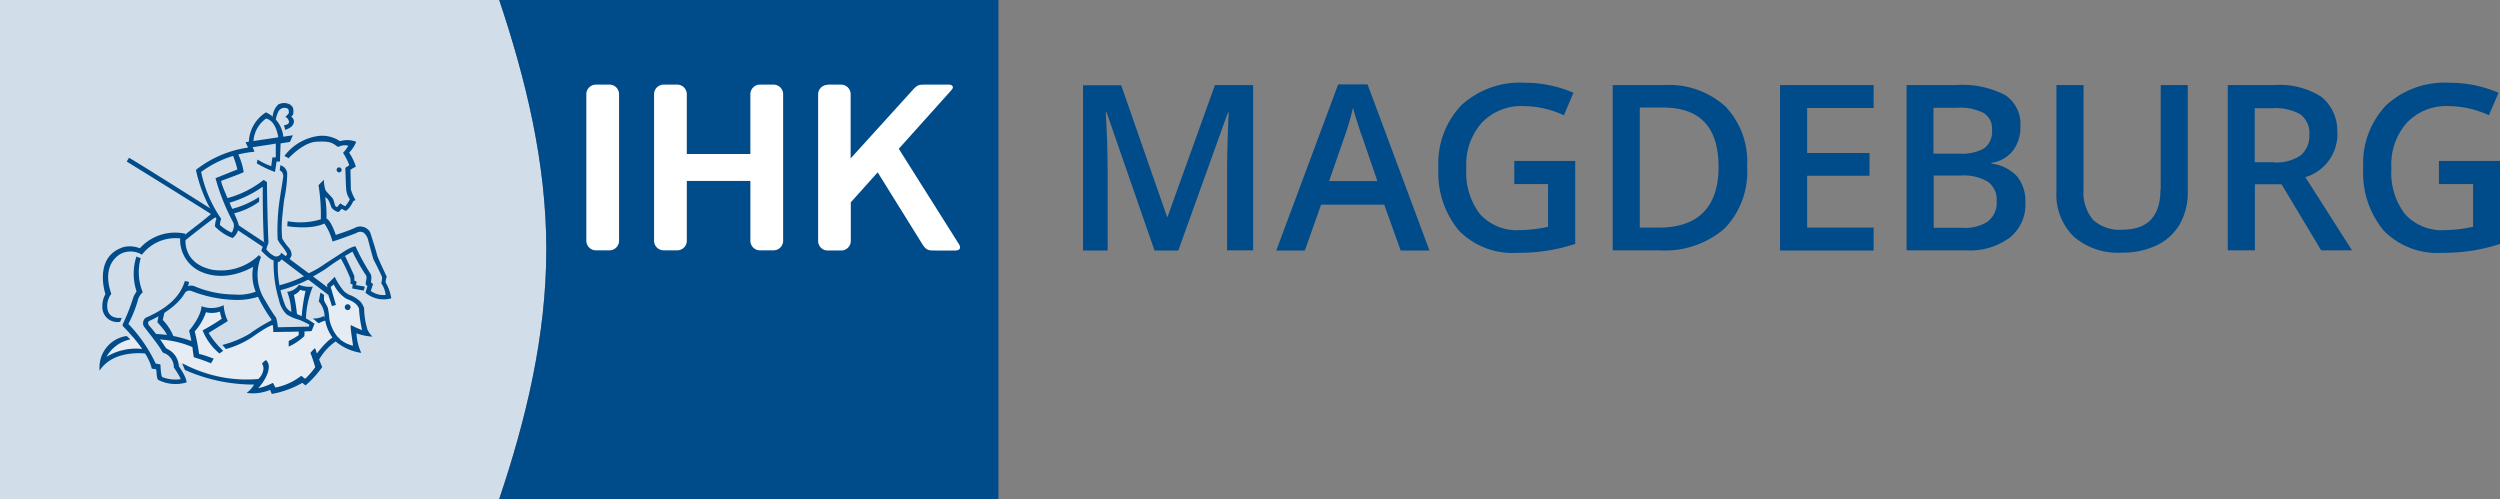 <svg id="logo-ihk-magdeburg-rgb" xmlns="http://www.w3.org/2000/svg" width="243.133" height="48.529" viewBox="0 0 243.133 48.529">
  <rect x="0" y="0" width="243.133" height="48.529" fill="#808080" stroke="none"/>
  <path id="Pfad_568" data-name="Pfad 568" d="M48.55,0c2.554,7.622,4.581,15.771,4.581,24.244S51.124,40.887,48.55,48.529H0V0Z" fill="#d2ddea"/>
  <path id="Pfad_569" data-name="Pfad 569" d="M23.95,0c2.554,7.622,4.581,15.771,4.581,24.244S26.524,40.887,23.95,48.529H72.5V0Z" transform="translate(24.6)" fill="#004b89"/>
  <path id="Pfad_570" data-name="Pfad 570" d="M28.13,4.992a.93.93,0,0,1,.932-.932H30.38a.93.93,0,0,1,.932.932V19.243a.93.93,0,0,1-.932.932H29.062a.93.93,0,0,1-.932-.932V4.992Z" transform="translate(28.893 4.17)" fill="#fff"/>
  <path id="Pfad_571" data-name="Pfad 571" d="M41.678,4.06H43a.93.93,0,0,1,.932.932V19.243a.93.93,0,0,1-.932.932H41.678a.93.93,0,0,1-.932-.932V13.425H34.563v5.818a.93.93,0,0,1-.932.932H32.312a.93.93,0,0,1-.932-.932V4.992a.93.93,0,0,1,.932-.932H33.63a.93.93,0,0,1,.932.932V10.81h6.183V4.992a.93.93,0,0,1,.932-.932" transform="translate(32.231 4.17)" fill="#fff"/>
  <path id="Pfad_572" data-name="Pfad 572" d="M40.162,4.061H41.48a.93.93,0,0,1,.932.932v6.244l6.142-6.771c.405-.405.547-.405,1.2-.405H51.9c.284-.02.689.142.284.568L47.095,10.3l5.879,9.325c.243.466-.122.568-.405.568H50.642c-.608,0-.831,0-1.2-.527l-4.4-7.075-2.615,2.919v3.75a.93.93,0,0,1-.932.932H40.182a.93.93,0,0,1-.932-.932V5.014a.93.93,0,0,1,.932-.932" transform="translate(40.315 4.169)" fill="#fff"/>
  <path id="Pfad_573" data-name="Pfad 573" d="M4.92,21.327s1.095-1.926,2.23-2.21c1.135-.264,5.96-.041,6.69.547s-.223-1.135-.223-1.135l1.074-2.189a5.321,5.321,0,0,0,1.115.081,3.381,3.381,0,0,0,.608-.223l.324,1.034-1.743,1.2,1.338,1.845,5.21-2.818.264.649,3.284.041.182-.466-1.7-.851-.223-1.987.811-.628.811.142-.487,2.879.588.223,1.683-.365-.405-2.25,1.074.811-.405-1.662.507-.628.811,1.3,1.622,1.074a16.548,16.548,0,0,0,.527,2.412c.182.264-.142.365-.142.365l-.831-.405.041,1.8a2.559,2.559,0,0,1-1.034-.264c-.3-.223-.993-.669-.993-.669L25.82,21l.142.953-1.277,1.378-.324-.365a6.742,6.742,0,0,1-1.439.892,5.319,5.319,0,0,1-1.257.324l-.365-.405-1.642.405.588-.892a26.849,26.849,0,0,1-2.838-.081,41.145,41.145,0,0,1-4.3-1.338l-1.074-.487a15.736,15.736,0,0,0-3.081-.953c-1.034-.081-2.595.041-2.96.405a2.277,2.277,0,0,1-1.034.487" transform="translate(5.053 13.722)" fill="#e6ecf3"/>
  <path id="Pfad_574" data-name="Pfad 574" d="M6.61,16.265a7.685,7.685,0,0,1,1.034,1.48l1.7.851,1.014.223a1.941,1.941,0,0,0-.405-.811,9.962,9.962,0,0,1-.791-.77L8.394,16.1s-2.25-.264-1.8.142" transform="translate(6.708 16.453)" fill="#d2ddea"/>
  <path id="Pfad_575" data-name="Pfad 575" d="M12.8,9.951a2.044,2.044,0,0,0-.081.405,9.831,9.831,0,0,0,1.764.831l.162-1.014h.324l.061-1.764.912-.142.284-.649-.932.142A2.913,2.913,0,0,0,13.609,5.39a3.535,3.535,0,0,0-1.662,2.838c-.1.669.446-.061.446-.061A2.916,2.916,0,0,1,13.609,6h.02c.993.223,1.176,1.824,1.176,1.824l-.243.649v1.3h-.324l-.122.851a6.828,6.828,0,0,1-1.338-.649" transform="translate(12.258 5.536)" fill="#004b89"/>
  <path id="Pfad_576" data-name="Pfad 576" d="M13.08,6.3a1.819,1.819,0,0,1,.547-1.216,1.236,1.236,0,0,1,1.135,0c.243.182.385.3.324.892,0,.122-.2.3-.2.3a.552.552,0,0,1,.264.487c0,.182-.142.588-.872.791V7.513a.648.648,0,0,0-.122-.385c-.02-.02.588-.061.507-.405a.584.584,0,0,0-.345-.426c-.02,0,.365-.3.345-.446-.02-.3-.061-.365-.223-.405a.658.658,0,0,0-.811.345,2.592,2.592,0,0,0-.243.791c0,.1-.3-.284-.3-.284" transform="translate(13.435 5.076)" fill="#004b89"/>
  <path id="Pfad_577" data-name="Pfad 577" d="M17.516,6.58l-3.284.487.243.527A10.655,10.655,0,0,0,9.408,9.763a13.793,13.793,0,0,0,2.007,4.784s-.1.02-.162.709a4.449,4.449,0,0,0,1.723,1.135,1.46,1.46,0,0,0,.588-1.277c-.041-.426-1.7-3.77-1.7-4.277,0-.02,2.189-.791,2.189-.872A6.66,6.66,0,0,0,13.5,8.2a4.424,4.424,0,0,1-.487.182,9.366,9.366,0,0,1,.426,1.338l-2.128.851a20.528,20.528,0,0,0,1.743,4.338.9.9,0,0,1,.041.405c-.02.122-.142.547-.223.547a4.239,4.239,0,0,1-1.135-.75c0-.081.081-.568.142-.568A12.341,12.341,0,0,1,9.915,9.965,10.266,10.266,0,0,1,15.1,8a4.128,4.128,0,0,0-.182-.446l2.392-.365L17.5,6.58h0Z" transform="translate(9.647 6.758)" fill="#004b89"/>
  <path id="Pfad_578" data-name="Pfad 578" d="M6.3,7.57l-.223.365s8.6,5.311,8.656,5.412-.3-.709-.3-.709S6.344,7.53,6.3,7.57" transform="translate(6.245 7.775)" fill="#004b89"/>
  <path id="Pfad_579" data-name="Pfad 579" d="M11.462,10.78l2.716,1.8L14,12.99,11.34,11.226l.122-.446Z" transform="translate(11.648 11.072)" fill="#004b89"/>
  <path id="Pfad_580" data-name="Pfad 580" d="M13.583,12.12s4.541,3.365,4.52,3.385a1.369,1.369,0,0,1-.041-.284l.75-.75a6.248,6.248,0,0,0,.932,1.439,3.452,3.452,0,0,0,.446.3,3.056,3.056,0,0,1,1.135.689,2.132,2.132,0,0,1,.345.628A7.384,7.384,0,0,0,22,19.62a2.13,2.13,0,0,0,.487.669,5.352,5.352,0,0,1-1.561-.324,5,5,0,0,0,.466,1.905,4.988,4.988,0,0,1-2.493-1.115,4.1,4.1,0,0,1-1.074-2.493,2.328,2.328,0,0,0-.568-1.4,7.4,7.4,0,0,0,.142-.811c0-.1.385.2.385.2a3.007,3.007,0,0,0-.02.466c.061.264.3.527.385.811a8.245,8.245,0,0,1,.142,1.074,3.88,3.88,0,0,0,.953,1.885,3.224,3.224,0,0,0,1.338.689c.041,0-.345-2.088-.182-2.007a8.109,8.109,0,0,0,1.074.487,11.567,11.567,0,0,1-.3-2.088c-.223-.649-1.095-.892-1.257-.973a3.413,3.413,0,0,1-1.2-1.378c-.142.122-.3.243-.3.243l.507,1.743-.385.122-.345-1.095-4.8-3.649.182-.385h0Z" transform="translate(13.743 12.449)" fill="#004b89"/>
  <path id="Pfad_581" data-name="Pfad 581" d="M16.54,14.884a.284.284,0,1,1,.284.3.295.295,0,0,1-.284-.3" transform="translate(16.989 14.975)" fill="#004b89"/>
  <path id="Pfad_582" data-name="Pfad 582" d="M16.1,15.16a2.182,2.182,0,0,1-1.095.243s.547.466.568.466a2.686,2.686,0,0,1,.669-.264l-.122-.446h0Z" transform="translate(15.417 15.571)" fill="#004b89"/>
  <path id="Pfad_583" data-name="Pfad 583" d="M13.595,7.93l-.061.487a.726.726,0,0,1,.243.2.763.763,0,0,1,.1.365c0,.223-.284,1.743-.426,2.858a21.429,21.429,0,0,0-.122,3.3,2.454,2.454,0,0,0,.385.588,4.862,4.862,0,0,1,.507.75c.041.122.041.122-.122.3s.324.385.324.385.284-.405.264-.547a1.1,1.1,0,0,0-.324-.73,5.6,5.6,0,0,1-.588-.831,10.063,10.063,0,0,1-.02-1.784c.02-.3.142-1.52.223-2.068a12.613,12.613,0,0,0,.284-2.493.929.929,0,0,0-.608-.77c-.061-.02-.061,0-.061,0" transform="translate(13.67 8.145)" fill="#004b89"/>
  <path id="Pfad_584" data-name="Pfad 584" d="M11.158,10.626a9,9,0,0,0,2.7-1.176v.466a6.969,6.969,0,0,1-2.493,1.135s-.547-.365-.2-.426" transform="translate(11.343 9.706)" fill="#004b89"/>
  <path id="Pfad_585" data-name="Pfad 585" d="M11.1,10.86A10.815,10.815,0,0,0,14.361,9.3c.041-.02-.041,1.683.122,5.372,0,.061.446.061.446.02-.081-1.419-.162-5.838-.142-5.838s-.324-.223-.324-.223a9.763,9.763,0,0,1-3.568,1.784c-.061,0,.182.446.182.446" transform="translate(11.18 8.864)" fill="#004b89"/>
  <path id="Pfad_586" data-name="Pfad 586" d="M17.259,13.054a2.99,2.99,0,0,0-.223.649,2.014,2.014,0,0,0,.851.689.513.513,0,0,0,.446-.122c.061-.081.324.243.324.243s-.3.385-.385.405a.717.717,0,0,0-.122.02,10.35,10.35,0,0,0,.73,4.257,1.3,1.3,0,0,0,.608.608,9.238,9.238,0,0,1,2.23,1.135s-.264.689-.284.709c-.1.061-3.73.1-3.73.1a3.512,3.512,0,0,0-.2-1.257,13.447,13.447,0,0,1-1.6-2.9,4.341,4.341,0,0,1-.162-2.149c.3-.284-2.169,1.561-4.865.527a3.407,3.407,0,0,1-2.23-3.3c1.7-1.378,1.52-1.155,3-2.392.1-.081.568.243.527.264-.345.142-3,2.27-3,2.27s-.243,2.291,2.595,2.879a5.292,5.292,0,0,0,4.541-1.419l.2.2a4.559,4.559,0,0,0,.405,4.2c.912,1.581,1.034,1.581,1.074,1.723a4.675,4.675,0,0,1,.162.892l3-.061.081-.182a9.7,9.7,0,0,0-1.014-.487A4.231,4.231,0,0,1,19,20.027a2.747,2.747,0,0,1-.75-1.439,12.07,12.07,0,0,1-.507-3.811s-.243.061-1.2-.932a3.185,3.185,0,0,1,.182-.466l.223-.446.365.142h0Z" transform="translate(8.871 10.542)" fill="#004b89"/>
  <path id="Pfad_587" data-name="Pfad 587" d="M16.15,8.274a.244.244,0,1,1,.243.264.251.251,0,0,1-.243-.264" transform="translate(16.588 8.227)" fill="#004b89"/>
  <path id="Pfad_588" data-name="Pfad 588" d="M14,8.75s1.439-1.6,2.757-1.662c1.378-.081,1.561.122,2.068.487.081.061.466-.264,1.034-.1a3.088,3.088,0,0,1-.507.689,6.533,6.533,0,0,1,.608,1.2l-.385.264s.061,1.926.081,2.047a1.929,1.929,0,0,0,.345.993c.041.081-.426.689-.426.689a1.485,1.485,0,0,1-.487-.284s-.3.345-.3.365c-.02.041-.2-.1-.223-.162a3.346,3.346,0,0,0-.2-.649c-.264-.345-.709-.73-.73-.872a2.919,2.919,0,0,1-.142-.953c0-.02-.527.507-.527.507a17.618,17.618,0,0,1,.223,3.324,6.833,6.833,0,0,1-3.223.182s-.041.466-.041.487c2.554.365,3.608-.264,3.608-.264a5.525,5.525,0,0,1,.791,1.743c.1.02,2.23-.77,2.311-.811a.719.719,0,0,1,.689-.061,1.3,1.3,0,0,1,.446.649c.041.142.487,1.885.568,2.027s.709,1.378.811,1.683a2.419,2.419,0,0,1-.081.588,2.351,2.351,0,0,1,.426,1.135,2.133,2.133,0,0,1-1.439-.385c-.02,0,.223-.689.223-.689s-.243-.081-.2-.284c.1-.527-.061-.73-.1-.77a22.089,22.089,0,0,1-1.4-2.574c-.081-.1-.588.162-.831.284-.2.122-2.149,1.378-2.311,1.5a9.42,9.42,0,0,1-1.48.831c-.041-.041.3.385.3.385s1.034-.568,1.46-.872a23.911,23.911,0,0,1,2.554-1.642,19.529,19.529,0,0,0,1.318,2.311c.142.223-.081.689-.02.872a.374.374,0,0,0,.162.162l-.2.649a2.749,2.749,0,0,0,2.514.547,4.347,4.347,0,0,0-.527-1.5c-.081-.1.081-.608.081-.608s-.912-1.926-.932-2.088-.649-2.169-.689-2.25a1.109,1.109,0,0,0-1.48-.405c-.689.324-1.845.669-1.845.689,0,.061-.405-1.338-.912-1.6a11.561,11.561,0,0,0-.122-2.047c0-.02.3,0,.568.872.081.3.669.608.75.527a3.629,3.629,0,0,0,.284-.3,3.335,3.335,0,0,0,.385.2c.041,0,.385-.182.73-.912,0-.041.223-.122.223-.142a4.615,4.615,0,0,1-.446-1.034c0-.2-.041-1.865-.041-1.865,0-.1.527-.324.527-.345a5.429,5.429,0,0,0-.649-1.358,3.637,3.637,0,0,0,.689-1.054,2.38,2.38,0,0,0-1.581-.061,3.1,3.1,0,0,0-2.108-.507,4.96,4.96,0,0,0-3.3,1.946l.426.223" transform="translate(14.01 6.697)" fill="#004b89"/>
  <path id="Pfad_589" data-name="Pfad 589" d="M16.758,12.27s.892,1.885.912,1.987v.426s.2.081.223.142l-.061.3s.831.142.851.142a2.7,2.7,0,0,1-.1.385c-.061,0-1.115-.2-1.115-.2,0-.081.041-.385.041-.385l-.223-.1a1.907,1.907,0,0,0,0-.487,17.282,17.282,0,0,0-.932-1.946c-.061,0,.405-.243.405-.243" transform="translate(16.791 12.603)" fill="#004b89"/>
  <path id="Pfad_590" data-name="Pfad 590" d="M15.96,13.23a12.261,12.261,0,0,1-2.514.932c-.284.061.061.487.061.487a13.033,13.033,0,0,0,2.9-1.115c.142-.061-.446-.3-.446-.3" transform="translate(13.696 13.589)" fill="#004b89"/>
  <path id="Pfad_591" data-name="Pfad 591" d="M15.179,16.782a18.045,18.045,0,0,1,.385-2.534,1.057,1.057,0,0,1-.507-.1,1.581,1.581,0,0,1-.628.507,15.985,15.985,0,0,1,.3,1.865c0,.122-.568-.1-.547-.182a6.069,6.069,0,0,0-.405-1.987,1.545,1.545,0,0,0,1.135-.689,2.812,2.812,0,0,0,1.358.182,8.854,8.854,0,0,0-.669,3.1c0,.162-.446,0-.426-.162" transform="translate(14.154 14.031)" fill="#004b89"/>
  <path id="Pfad_592" data-name="Pfad 592" d="M12.495,11.711a4.092,4.092,0,0,0-3.73,1.581,2.13,2.13,0,0,0-1.987-.122c-.73.365-1.845,1.48-.993,3.933a1.9,1.9,0,0,0-.365,1.52c.1.487.466.892,1.378.811a3.119,3.119,0,0,1-.162.385A1.457,1.457,0,0,1,4.913,18.4a2.433,2.433,0,0,1,.3-1.277S3.981,13.475,7,12.542a2.688,2.688,0,0,1,1.561.122,4.607,4.607,0,0,1,4.379-1.419c.162.02-.223.466-.223.466h-.223Z" transform="translate(5.04 11.479)" fill="#004b89"/>
  <path id="Pfad_593" data-name="Pfad 593" d="M7.236,12.331a2.385,2.385,0,0,0,.405.142,5.125,5.125,0,0,0,.2,3.324,1.755,1.755,0,0,0-.426.608,12.088,12.088,0,0,1-.973,2.473A14.533,14.533,0,0,1,9.1,22.73c0,.02.466.061.466.122,0,.122.041,1.135.182,1.2a3.456,3.456,0,0,0,1.764.2c.1-.02-.628-1.135-.649-1.135a1.477,1.477,0,0,0-.932-1.4c-.02,0-.122,0-.243-.223-.324-.608-1.541-2.088-1.764-2.412a.7.7,0,0,1,.182-.791c2.291-.993,3.406-2.169,3.831-3.588,0,0,.365.081.405.1a2.371,2.371,0,0,1-.1.405.977.977,0,0,1,.568-.02,10.091,10.091,0,0,0,3.912.831,4.8,4.8,0,0,0,2.128-.284c.061-.081.426.426.385.446a6.7,6.7,0,0,1-2.372.365,12.573,12.573,0,0,1-4.3-.872.55.55,0,0,0-.588.142c-.142.2-.73,1.5-3.466,2.757-.264.122-.1.385-.081.426a16.872,16.872,0,0,1,1.561,2.068.894.894,0,0,0,.223.243,1.927,1.927,0,0,1,1.135,1.683c.689.973.811,1.561.73,1.581a3.72,3.72,0,0,1-2.757-.264c-.182-.324-.1-.953-.2-1.014-.061-.041-.385-.041-.405-.081-.041-.081-.122-1.358-2.737-4.054A.23.23,0,0,1,5.9,18.9a19.274,19.274,0,0,0,1.054-2.7c.162-.3.3-.487.284-.487a5.427,5.427,0,0,1,0-3.426" transform="translate(6.042 12.623)" fill="#004b89"/>
  <path id="Pfad_594" data-name="Pfad 594" d="M7.787,16.444a3.484,3.484,0,0,0-2.331,1.7,5.522,5.522,0,0,1,3.568-.75.4.4,0,0,1,.365.446s-3.223-.487-4.6,1.642A3.083,3.083,0,0,1,7.4,16.12c.02,0,.385.324.385.324" transform="translate(4.902 16.557)" fill="#004b89"/>
  <path id="Pfad_595" data-name="Pfad 595" d="M8.949,19.373a16.455,16.455,0,0,0,6.771,1.439,2.5,2.5,0,0,1-.73.811,4.411,4.411,0,0,0,2.27-.284c.041,0,.122.264.182.385A9.214,9.214,0,0,0,20.4,20.65c.041,0,.3.243.324.243a9.607,9.607,0,0,0,1.622-1.784c-.041-.081-.3-.73-.3-.73a5.374,5.374,0,0,1,1.764-1.865c.608-.2-.2-.365-.284-.365s-.73.365-1.7,1.642a5.416,5.416,0,0,0-.182-.527,4.736,4.736,0,0,0-.446.466,14.1,14.1,0,0,1,.466,1.4,7.67,7.67,0,0,1-.973,1.115c-.041,0-.385-.3-.385-.284A5.945,5.945,0,0,1,17.808,21.1c-.1-.1-.223-.487-.284-.446a5.245,5.245,0,0,1-1.4.507s1.155-1.216,1.014-2.27a.921.921,0,0,0-.264-.466,2.119,2.119,0,0,0-.385.345.887.887,0,0,1,.142.487,1.441,1.441,0,0,1-.507,1.014,13.123,13.123,0,0,1-7.358-1.52c-.081-.041.243.649.223.649" transform="translate(8.991 16.588)" fill="#004b89"/>
  <path id="Pfad_596" data-name="Pfad 596" d="M14.823,15.9v.446a8.386,8.386,0,0,1-.973.568v.547a5.682,5.682,0,0,0,1.52-1.014,3.162,3.162,0,0,0,0-.628,3.222,3.222,0,0,0-.527.081" transform="translate(14.226 16.248)" fill="#004b89"/>
  <path id="Pfad_597" data-name="Pfad 597" d="M10.974,18.239A8.857,8.857,0,0,0,13.528,17.1c1.439-1.014,1.987-1.257,2.189-1.216s.1-.588,0-.588a17.112,17.112,0,0,0-2.392,1.439,10.006,10.006,0,0,1-2.656,1.095l.324.385" transform="translate(10.959 15.715)" fill="#004b89"/>
  <path id="Pfad_598" data-name="Pfad 598" d="M14.126,19.059a8.026,8.026,0,0,1-1.4-1.723s1.865-1.135,1.865-1.155a4.15,4.15,0,0,1-.405-1.541,2.655,2.655,0,0,1-2.149.1c-.02,0,.081.811-1.216,2.392a6.846,6.846,0,0,1,.223.993A11.686,11.686,0,0,0,7.5,17.438c-.345,0,.081.527.162.527a9.506,9.506,0,0,1,3.487.75s.1.851.142.993a14.584,14.584,0,0,1,1.662.588,3.466,3.466,0,0,0,.264-.466c-.061,0-.851-.324-1.419-.446a21.153,21.153,0,0,0-.426-2.189,5.4,5.4,0,0,0,1.095-1.865,2.5,2.5,0,0,0,1.358-.061,3.484,3.484,0,0,0,.182.689,19.783,19.783,0,0,1-1.865,1.135,5.514,5.514,0,0,0,1.642,2.25s.405-.3.385-.3" transform="translate(7.564 15.037)" fill="#004b89"/>
  <path id="Pfad_599" data-name="Pfad 599" d="M7.672,15.292l-.122.689s.932.993.932,1.3.669.223.669.162a4.961,4.961,0,0,0-1.074-1.683s.142-.669.182-.791c.041-.1-.568.324-.568.324" transform="translate(7.755 15.358)" fill="#004b89"/>
  <path id="Pfad_600" data-name="Pfad 600" d="M82.336,4.08H77.37V20.155h4.5a8.9,8.9,0,0,0,6.365-2.108,7.966,7.966,0,0,0,2.21-6.081,7.747,7.747,0,0,0-2.128-5.818,8.215,8.215,0,0,0-5.98-2.068ZM81.87,17.946H80.005V6.269h2.27c3.608,0,5.392,1.926,5.392,5.777s-1.946,5.9-5.818,5.9Z" transform="translate(79.469 4.191)" fill="#004b89"/>
  <path id="Pfad_601" data-name="Pfad 601" d="M108.775,14.236c0,2.595-1.237,3.912-3.71,3.912a3.806,3.806,0,0,1-2.838-.953,4.087,4.087,0,0,1-.932-2.939V4.08H98.66V14.439a5.713,5.713,0,0,0,1.662,4.358,6.5,6.5,0,0,0,4.662,1.581,7.669,7.669,0,0,0,3.466-.73,5.157,5.157,0,0,0,2.21-2.047,6.2,6.2,0,0,0,.77-3.122V4.08H108.8V14.236Z" transform="translate(101.336 4.191)" fill="#004b89"/>
  <path id="Pfad_602" data-name="Pfad 602" d="M85.4,20.175h9.1v-2.23H88.035V12.9H94.1v-2.21H88.035V6.31H94.5V4.08H85.4Z" transform="translate(87.716 4.191)" fill="#004b89"/>
  <path id="Pfad_603" data-name="Pfad 603" d="M99.72,11.743v-.1a3.221,3.221,0,0,0,2.088-1.176,3.7,3.7,0,0,0,.73-2.351,3.377,3.377,0,0,0-1.48-3.061,9.062,9.062,0,0,0-4.8-.973H91.47V20.155h5.818a6.453,6.453,0,0,0,4.216-1.237,4.1,4.1,0,0,0,1.52-3.385,3.85,3.85,0,0,0-.791-2.554,4.064,4.064,0,0,0-2.493-1.257ZM94.105,6.29h2.27A5,5,0,0,1,98.97,6.8a1.79,1.79,0,0,1,.811,1.642,2.034,2.034,0,0,1-.75,1.784,4.386,4.386,0,0,1-2.412.527H94.085V6.31ZM99.4,17.337a4.116,4.116,0,0,1-2.493.628h-2.8V12.878h2.656a4.571,4.571,0,0,1,2.615.608,2.122,2.122,0,0,1,.851,1.865,2.28,2.28,0,0,1-.851,1.987Z" transform="translate(93.951 4.191)" fill="#004b89"/>
  <path id="Pfad_604" data-name="Pfad 604" d="M117.522,8.783a4.243,4.243,0,0,0-1.5-3.527,7.49,7.49,0,0,0-4.6-1.176H106.88V20.155h2.635V13.729h2.595l3.852,6.426h3l-4.541-7.115a4.386,4.386,0,0,0,3.122-4.277Zm-6.2,2.8H109.5V6.33h1.743a4.94,4.94,0,0,1,2.676.588,2.216,2.216,0,0,1,.892,1.966,2.484,2.484,0,0,1-.831,2.027,4.211,4.211,0,0,1-2.656.689Z" transform="translate(109.779 4.191)" fill="#004b89"/>
  <path id="Pfad_605" data-name="Pfad 605" d="M120.738,11.572v2.25h3.324v4.156a13.552,13.552,0,0,1-2.737.324,4.838,4.838,0,0,1-3.872-1.541,6.608,6.608,0,0,1-1.338-4.48,6.106,6.106,0,0,1,1.5-4.419,5.283,5.283,0,0,1,4.075-1.622,9.467,9.467,0,0,1,3.912.892l.932-2.189a11.947,11.947,0,0,0-4.784-.973,8.368,8.368,0,0,0-6.142,2.189,8.16,8.16,0,0,0-2.23,6.081,8.772,8.772,0,0,0,1.987,6.1A7.271,7.271,0,0,0,121,20.511a18.326,18.326,0,0,0,2.879-.2,17.4,17.4,0,0,0,2.8-.669V11.572h-5.919Z" transform="translate(116.455 4.078)" fill="#004b89"/>
  <path id="Pfad_606" data-name="Pfad 606" d="M76.348,13.822h3.324v4.156a13.552,13.552,0,0,1-2.737.324,4.838,4.838,0,0,1-3.872-1.541,6.608,6.608,0,0,1-1.338-4.48,6.106,6.106,0,0,1,1.5-4.419A5.282,5.282,0,0,1,77.3,6.24a9.466,9.466,0,0,1,3.912.892l.932-2.189a11.921,11.921,0,0,0-4.764-.973A8.368,8.368,0,0,0,71.24,6.159a8.16,8.16,0,0,0-2.23,6.081A8.772,8.772,0,0,0,71,18.342a7.27,7.27,0,0,0,5.635,2.169,18.326,18.326,0,0,0,2.879-.2,17.4,17.4,0,0,0,2.8-.669V11.572H76.389v2.25Z" transform="translate(70.882 4.078)" fill="#004b89"/>
  <path id="Pfad_607" data-name="Pfad 607" d="M67.251,4.05,61.23,20.206h2.777l1.581-4.46h6.142l1.6,4.46h2.8L70.109,4.05H67.251Zm-.892,9.426,1.46-4.2a24.521,24.521,0,0,0,.872-2.96c.081.284.2.75.405,1.378s.345,1.095.466,1.378l1.5,4.379H66.379Z" transform="translate(62.891 4.16)" fill="#004b89"/>
  <path id="Pfad_608" data-name="Pfad 608" d="M60.19,16.891h-.061L55.67,4.1H51.96V20.175h2.392V12.351c0-1.743-.061-3.608-.182-5.615h.081l4.662,13.44h2.311l4.825-13.42h.081c-.02.264-.061,1.054-.1,2.331s-.061,2.331-.061,3.122v7.946H68.5V4.08h-3.71l-4.6,12.791Z" transform="translate(53.369 4.191)" fill="#004b89"/>
</svg>
